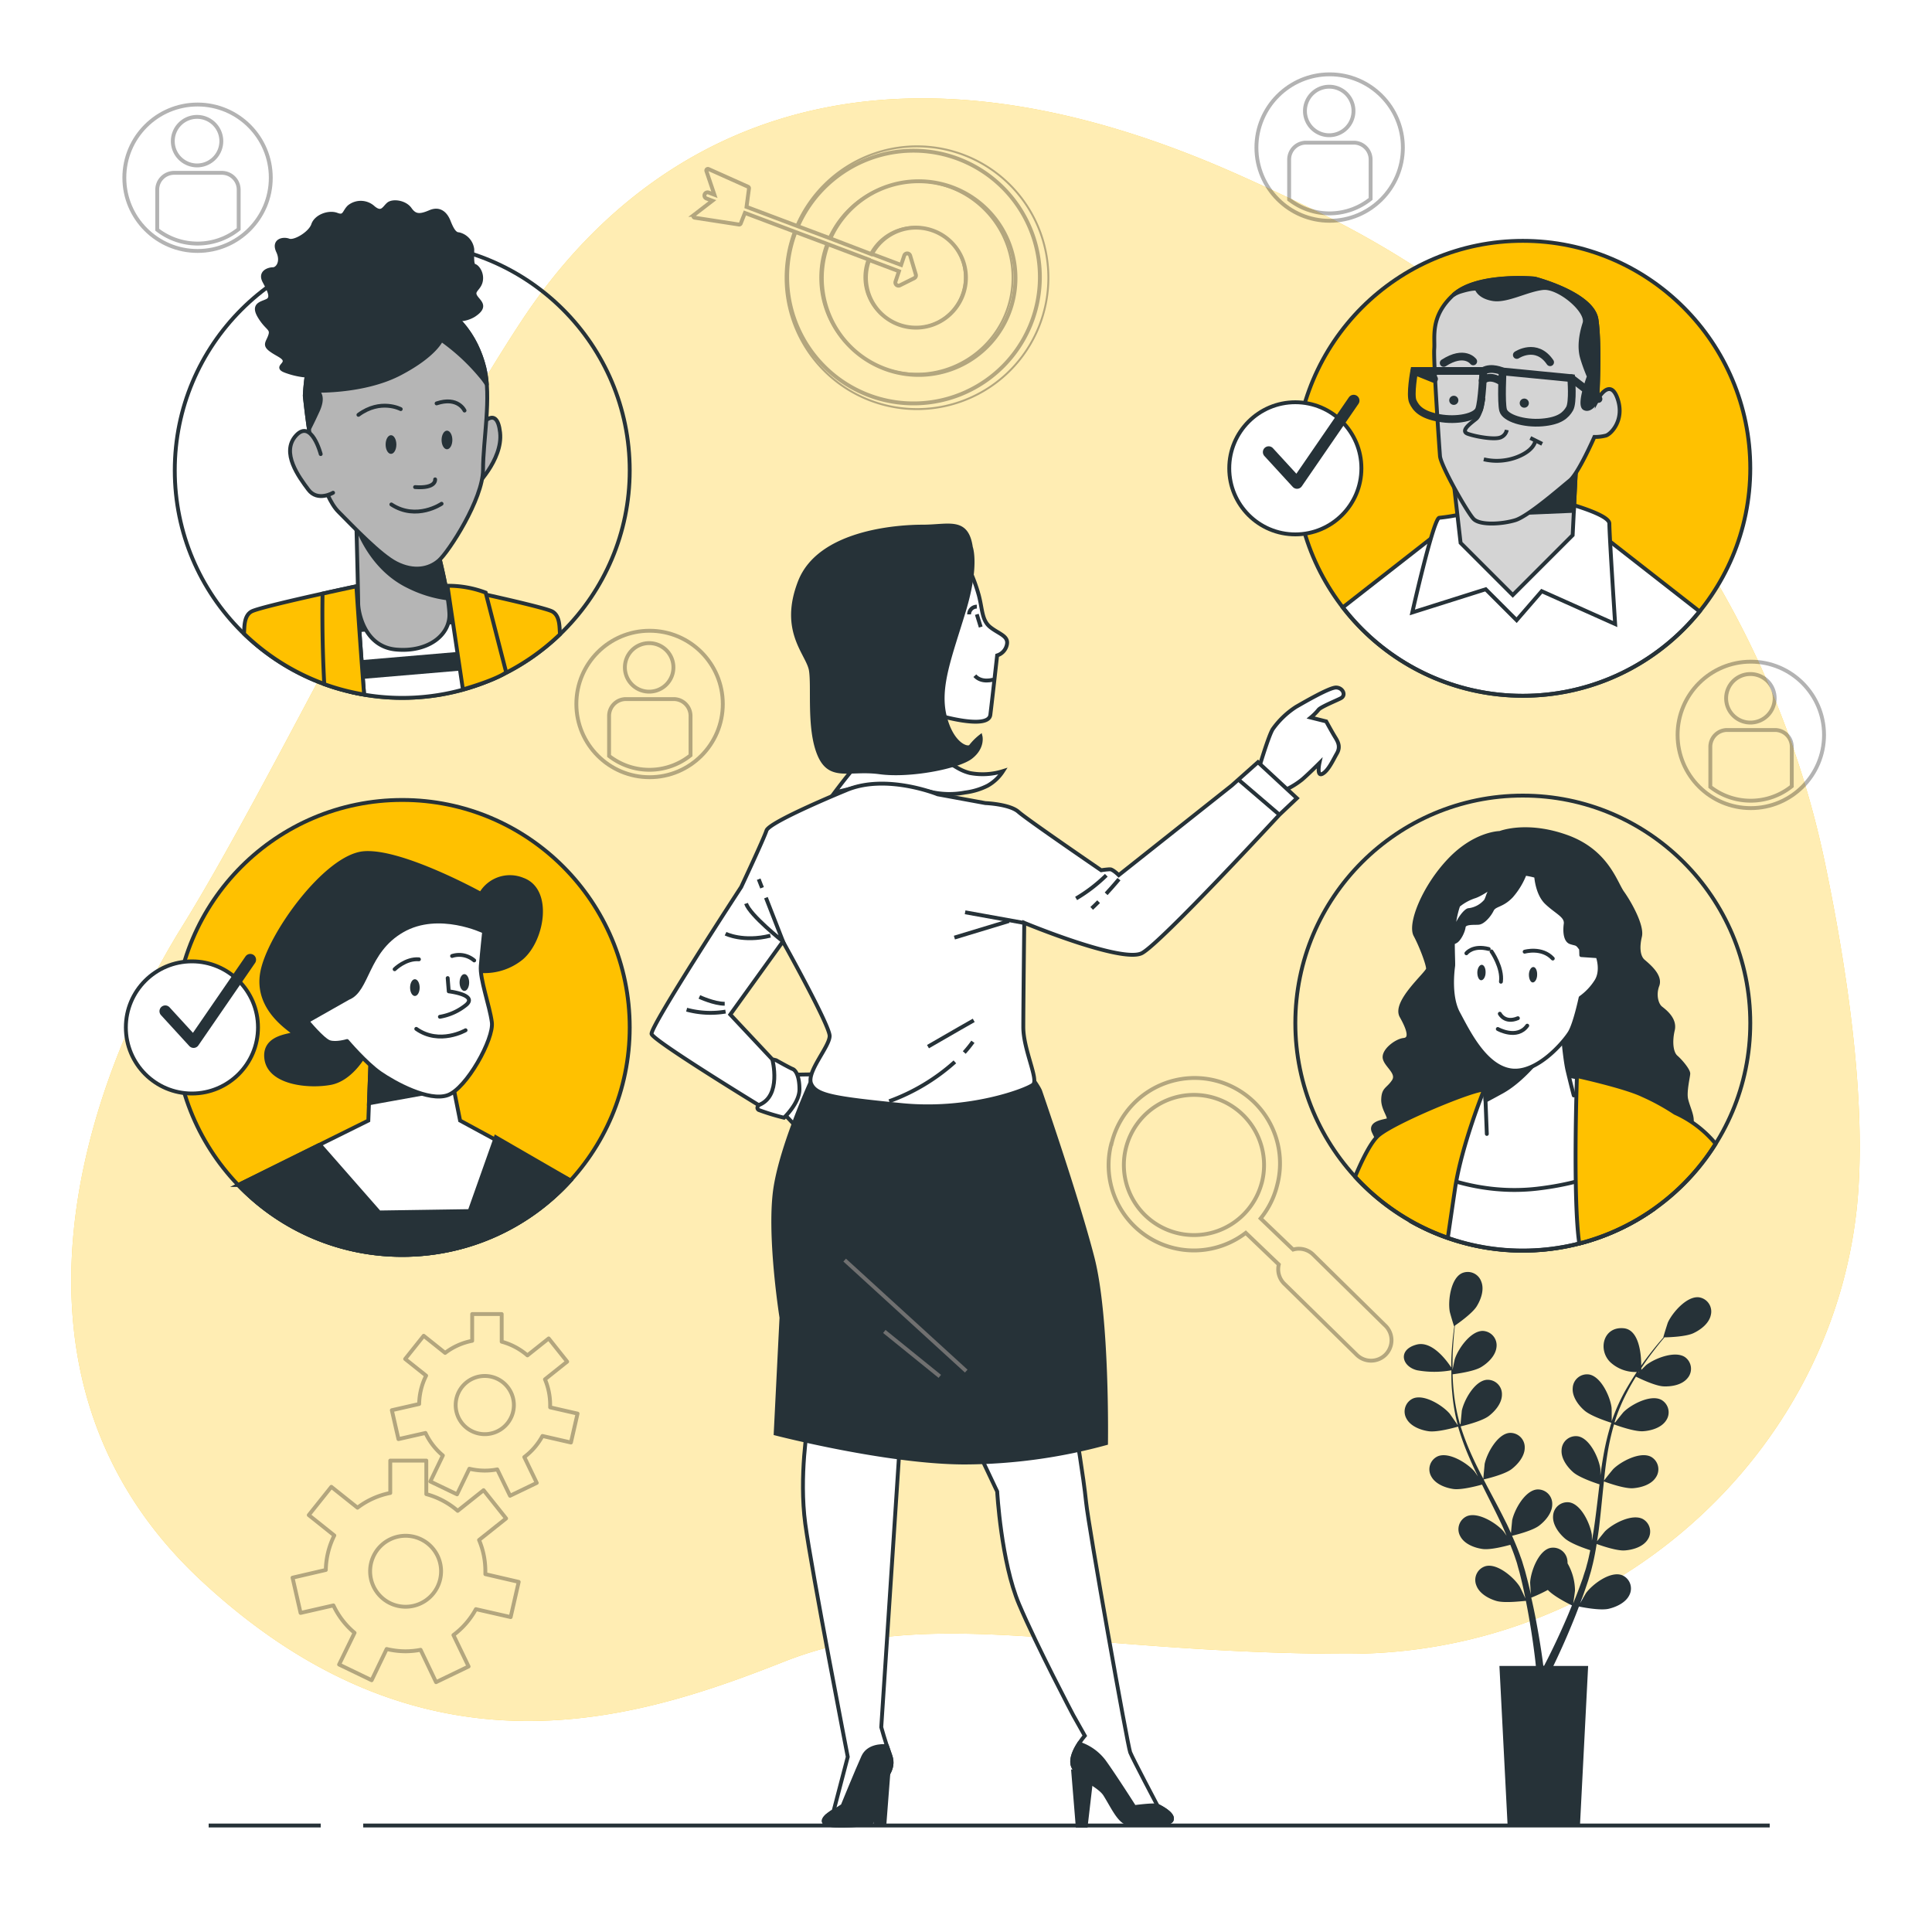 <svg xmlns="http://www.w3.org/2000/svg" class="animated" id="freepik_stories-selecting-team" viewBox="0 0 500 500"><style>@keyframes floating{0%,to{opacity:1;transform:translateY(0)}50%{transform:translateY(-10px)}}svg#freepik_stories-selecting-team:not(.animated) .animable{opacity:0}</style><g id="freepik--background-simple--inject-2" class="animable" style="transform-origin:249.867px 235.421px"><path d="M472.44 224a242.59 242.59 0 0 0-130-168.47Q331.86 50.29 320 45c-99-44-156-6-185 38S70 203 47 240s-53 115 5 169 113 36 151 21 76-2 146-2 128-54 132-121c1.46-24.52-2.7-54.67-8.56-83Z" style="fill:#ffc100;transform-origin:249.867px 235.421px" id="el3mw3uhg1yk4" class="animable"></path><path d="M472.44 224a242.59 242.59 0 0 0-130-168.47Q331.86 50.29 320 45c-99-44-156-6-185 38S70 203 47 240s-53 115 5 169 113 36 151 21 76-2 146-2 128-54 132-121c1.46-24.52-2.7-54.67-8.56-83Z" style="fill:#fff;opacity:.7;transform-origin:249.867px 235.421px" class="animable" id="elhle9vfuvs5"></path></g><g id="freepik--Plant--inject-2" class="animable" style="transform-origin:403.094px 400.835px"><path d="M439.66 335.74c-3.12-.34-6.82 3.93-8 6.49-.1.22-1.24 3.85-1.18 3.85h.06c-.59.67-1.21 1.39-1.88 2.2-1.21 1.49-2.56 3.18-3.91 5.12 0-3-.56-9.27-4.54-9.65-5.25-.5-6.75 5.5-3.5 8.75a9.57 9.57 0 0 0 6.89 2.57c-1 1.51-2 3.12-3 4.87a47.78 47.78 0 0 0-3.49 7.86v.1c0-.92 0-3.49-.05-3.68-.36-2.78-2.69-7.93-5.77-8.5a3.7 3.7 0 0 0-4.27 3.49c-.19 2.2 1.41 4.41 3 5.8 1.76 1.57 6.64 3.09 7 3.21a65.66 65.66 0 0 0-2.06 8.51c-.3 1.68-.55 3.38-.78 5.08v-1.6c-.36-2.77-2.69-7.92-5.77-8.49a3.69 3.69 0 0 0-4.27 3.48c-.19 2.21 1.41 4.41 3 5.81s5.72 2.79 6.82 3.14c-.09.65-.17 1.31-.25 2-.38 3.15-.74 6.29-1.19 9.36-.15 1.08-.35 2.14-.54 3.2v-1.39c-.36-2.78-2.68-7.93-5.77-8.5a3.7 3.7 0 0 0-4.27 3.49c-.18 2.21 1.42 4.41 3 5.8s5.32 2.66 6.62 3.08c-.23 1.08-.45 2.17-.72 3.2-.21.71-.35 1.4-.59 2.09s-.45 1.38-.66 2.06c-.48 1.3-.95 2.63-1.44 3.88-.34.88-.67 1.7-1 2.53.17-1.07.46-3.18.46-3.36a14.5 14.5 0 0 0-1.93-7 4.57 4.57 0 0 0-.05-.82 3.71 3.71 0 0 0-4.53-3.14c-3 .81-4.95 6.12-5.1 8.91 0 .17.1 2 .19 3.1-.15-.66-.29-1.3-.46-2-.32-1.34-.67-2.67-1.05-4.1l-.63-2.07c-.19-.7-.49-1.41-.73-2.12-.6-1.64-1.28-3.27-2-4.89 1.17-.28 5.32-1.34 7-2.62s3.42-3.35 3.4-5.57a3.7 3.7 0 0 0-4-3.79c-3.12.34-5.82 5.3-6.38 8 0 .17-.22 2.18-.3 3.29-.45-1-.89-2-1.37-2.92-1.39-2.81-2.89-5.6-4.37-8.4-.46-.85-.9-1.71-1.34-2.57.42-.09 5.37-1.24 7.24-2.67 1.66-1.28 3.41-3.36 3.4-5.57a3.72 3.72 0 0 0-4-3.8c-3.11.34-5.81 5.31-6.38 8.05 0 .2-.3 3.1-.33 3.84-1-1.89-1.95-3.78-2.82-5.69a66.76 66.76 0 0 1-3.06-7.89c.2-.05 5.38-1.23 7.29-2.69 1.66-1.27 3.42-3.35 3.4-5.57a3.7 3.7 0 0 0-4-3.79c-3.12.34-5.82 5.3-6.39 8 0 .18-.24 2.38-.31 3.44h-.18a48.11 48.11 0 0 1-1.59-8.36c-.17-1.56-.25-3.06-.3-4.51 1-.13 5.49-.73 7.36-1.85s3.76-3 4-5.16a3.72 3.72 0 0 0-3.56-4.22c-3.14 0-6.37 4.63-7.23 7.3-.05.14-.36 1.66-.58 2.78v-2c0-2.37.16-4.54.31-6.46.09-1.09.19-2.08.3-3 .91-.62 4.53-3.18 5.65-5s2-4.36 1.16-6.41a3.7 3.7 0 0 0-5.1-2.1c-2.78 1.44-3.52 7-3.06 9.8 0 .24 1.1 3.9 1.14 3.87h.06c-.12.88-.25 1.83-.36 2.87-.19 1.92-.39 4.09-.44 6.47v1.34c-1.2-1.84-5-7-9-5.91-4.93 1.33-3.79 5.69.19 6.64a25.1 25.1 0 0 0 8.84 0c0 1.79 0 3.68.21 5.63a47.87 47.87 0 0 0 1.43 8.48.29.29 0 0 0 0 .1c-.5-.77-2-2.89-2.08-3-1.83-2.12-6.61-5.13-9.49-3.91a3.71 3.71 0 0 0-1.65 5.27c1.07 1.94 3.62 2.9 5.69 3.2 2.33.34 7.24-1.08 7.63-1.2a63.77 63.77 0 0 0 3 8.24c.67 1.56 1.4 3.12 2.15 4.66-.45-.65-.85-1.23-.92-1.31-1.83-2.12-6.61-5.13-9.49-3.9a3.7 3.7 0 0 0-1.65 5.26c1.07 1.94 3.62 2.9 5.69 3.2s6.3-.82 7.41-1.14l.88 1.78c1.42 2.83 2.85 5.65 4.17 8.45.47 1 .89 2 1.31 3-.39-.58-.73-1.07-.79-1.13-1.83-2.12-6.62-5.13-9.5-3.91a3.7 3.7 0 0 0-1.64 5.27c1.06 1.94 3.61 2.9 5.68 3.2s5.9-.72 7.22-1.08c.4 1 .81 2.05 1.16 3.06.22.7.48 1.36.66 2.07s.39 1.4.58 2.09c.33 1.33.67 2.71.95 4 .2.91.37 1.78.55 2.66-.45-1-1.37-2.91-1.47-3.06-1.49-2.37-5.76-6.07-8.79-5.3a3.72 3.72 0 0 0-2.43 5c.76 2.08 3.14 3.41 5.14 4 2.2.67 7.07 0 7.68 0a196.578 196.578 0 0 1 2.44 15.51c.05.49.1.92.14 1.33h-9.43l2.12 41.34h18.72l2.12-41.34H402l.2-.4c1.2-2.51 2.88-6.12 4.68-10.54.58-1.39 1.16-2.89 1.75-4.44.59.12 5.41 1.1 7.66.59 2-.46 4.5-1.61 5.42-3.62a3.72 3.72 0 0 0-2.05-5.13c-3-1-7.5 2.38-9.17 4.63-.09.13-1 1.69-1.55 2.68.24-.63.47-1.24.71-1.9.47-1.29.91-2.59 1.38-4 .21-.69.41-1.38.62-2.08s.37-1.44.56-2.17c.4-1.69.73-3.43 1-5.19 1.13.41 5.18 1.82 7.27 1.67s4.7-.91 5.91-2.76a3.71 3.71 0 0 0-1.25-5.38c-2.78-1.44-7.78 1.21-9.76 3.19-.12.12-1.39 1.69-2.06 2.57.16-1.05.33-2.11.47-3.19.38-3.1.68-6.26 1-9.41l.3-2.88c.4.15 5.17 1.92 7.52 1.76 2.08-.15 4.7-.91 5.9-2.77a3.7 3.7 0 0 0-1.24-5.37c-2.79-1.44-7.78 1.21-9.76 3.18-.15.15-2 2.42-2.4 3 .22-2.11.47-4.22.79-6.29a63.42 63.42 0 0 1 1.81-8.27c.18.07 5.15 1.94 7.55 1.77 2.09-.14 4.7-.91 5.91-2.76a3.71 3.71 0 0 0-1.25-5.38c-2.78-1.43-7.77 1.21-9.76 3.19-.13.13-1.51 1.85-2.15 2.69l-.16-.08a47.28 47.28 0 0 1 3.29-7.86c.71-1.39 1.47-2.69 2.24-3.93.89.45 5 2.43 7.15 2.52s4.77-.39 6.18-2.1a3.71 3.71 0 0 0-.65-5.48c-2.61-1.73-7.86.35-10.05 2.09l-1.23 1.21v-.46l.27-.4c1.31-2 2.63-3.7 3.81-5.22.68-.86 1.31-1.62 1.91-2.33 1.1 0 5.53-.16 7.47-1.07s4.06-2.54 4.52-4.71a3.71 3.71 0 0 0-3.1-4.58Zm-34.5 83.7c-1.88 4.33-3.61 7.87-4.86 10.33l-.69 1.33h-.2c-.07-.48-.13-1-.21-1.59-.38-2.76-1-6.69-1.91-11.37-.29-1.48-.63-3.06-1-4.67a40.09 40.09 0 0 0 4.29-2c1.6 1.73 5.71 3.76 6.24 4-.56 1.39-1.11 2.72-1.66 3.97Zm19.06-64.39-.24.24.15-.23Z" style="fill:#263238;transform-origin:403.094px 400.835px" id="elx7w3kq8v3b" class="animable"></path></g><g id="freepik--Graphics--inject-2" class="animable" style="transform-origin:252.132px 224.373px"><path d="M287.59 296.07a22.08 22.08 0 0 0 34.81 23l8.55 8.18a5.25 5.25 0 0 0 1.44 5L351 350.5a5.29 5.29 0 1 0 7.37-7.58l-18.56-18.27a5.27 5.27 0 0 0-5.15-1.26l-8.41-8.06a21.81 21.81 0 0 0 4.24-8.45 22.1 22.1 0 1 0-42.85-10.81Zm39 9.84a18.14 18.14 0 1 1-13.15-22 18.17 18.17 0 0 1 13.16 22Z" style="fill:none;stroke:#000;stroke-miterlimit:10;opacity:.3;transform-origin:323.512px 315.561px" class="animable" id="elywik5zvr4d"></path><g style="opacity:.3;transform-origin:225.379px 71.877px" class="animable" id="elrlso81avrl"><path d="M206.49 58.53a32.7 32.7 0 1 1-.62 1.51" style="fill:none;stroke:#000;stroke-miterlimit:10;transform-origin:236.42px 71.701px" id="ellkbbhmunx9" class="animable"></path><path d="M206.11 58.39a34 34 0 1 1-.61 1.51" style="fill:none;stroke:#000;stroke-miterlimit:10;stroke-width:.5px;transform-origin:237.321px 71.877px" id="els3e3athlvy" class="animable"></path><path d="M214.89 61.7a25.06 25.06 0 1 1-.62 1.51" style="fill:none;stroke:#000;stroke-miterlimit:10;transform-origin:237.75px 71.968px" id="elcdp2aidk1zn" class="animable"></path><path d="M214.52 61.56a24.88 24.88 0 1 1-2.23 10.3 24.51 24.51 0 0 1 1.61-8.8" style="fill:none;stroke:#000;stroke-miterlimit:10;stroke-width:.5px;transform-origin:237.17px 71.855px" id="el6rv5loruli8" class="animable"></path><path d="M225.62 65.79a12.94 12.94 0 1 1-.67 1.48v-.07" style="fill:none;stroke:#000;stroke-miterlimit:10;transform-origin:237.05px 71.856px" id="elam14gbpcm3b" class="animable"></path><path d="m225.1 65.92.15-.31a13 13 0 1 1-.68 1.49" style="fill:none;stroke:#000;stroke-miterlimit:10;stroke-width:.5px;transform-origin:236.713px 71.742px" id="elicibogj93we" class="animable"></path><path d="M225.84 65.83H225.63l-.37-.15-10.37-3.98-.37-.14-8-3-.38-.14-12.94-4.88.64-4.78a.42.42 0 0 0-.24-.43l-10.23-4.58a.41.41 0 0 0-.56.5l2.08 6.15-1.53-.58a.82.82 0 0 0-.58 1.53l1.59.6-4.77 3.67a.42.42 0 0 0-.15.43.4.4 0 0 0 .34.29l11.47 1.77h.05a.42.42 0 0 0 .39-.26l1.08-2.74 12.72 4.79.37.14 8 3 .37.15 10.31 3.89.38.14.3.12" style="fill:none;stroke:#000;stroke-miterlimit:10;transform-origin:202.639px 55.526px" id="elumczd4z6kya" class="animable"></path><path d="M225.62 65.79h.22l7.37 2.78.81-2.43a.81.81 0 0 1 .77-.55.81.81 0 0 1 .77.58L237 71a.8.8 0 0 1-.41 1l-3.69 1.84a.8.8 0 0 1-.36.09.82.82 0 0 1-.78-1.07l.89-2.66-7.43-2.8a.77.77 0 0 1-.27-.19" style="fill:none;stroke:#000;stroke-miterlimit:10;transform-origin:231px 69.76px" id="ela6q8o8vulk" class="animable"></path></g><path d="m123.16 416.45 9 2.05 2.08-9.11-8.63-2v-.77a20.66 20.66 0 0 0-1.63-8.07l7-5.58-5.83-7.31-6.7 5.34a20.5 20.5 0 0 0-8.12-4.32V378H101v8.38a20.57 20.57 0 0 0-8.48 3.81l-6.77-5.4-5.84 7.31 6.61 5.28a20.69 20.69 0 0 0-2.2 8.92l-8.61 2 2.08 9.12 8.5-1.94a20.67 20.67 0 0 0 5.47 7.09l-4 8.21 8.42 4.06 3.89-8.08a21 21 0 0 0 4.85.59 20.38 20.38 0 0 0 3.93-.38l4 8.37 8.42-4.06-3.92-8.13a20.66 20.66 0 0 0 5.81-6.7Zm-27.37-9.8a9.18 9.18 0 1 1 9.17 9.17 9.17 9.17 0 0 1-9.17-9.17Z" style="fill:none;stroke:#000;stroke-linecap:round;stroke-linejoin:round;opacity:.3;transform-origin:104.975px 406.67px" class="animable" id="elk5jq6eydod"></path><path d="m140.39 371.63 7.37 1.69 1.71-7.48-7.09-1.62v-.63a17 17 0 0 0-1.34-6.62l5.74-4.58-4.78-6-5.5 4.38a17 17 0 0 0-6.66-3.54v-7.15h-7.64V347a16.82 16.82 0 0 0-7 3.13l-5.55-4.43-4.79 6 5.42 4.32a16.84 16.84 0 0 0-1.8 7.33l-7.07 1.61 1.71 7.48 7-1.59a16.78 16.78 0 0 0 4.49 5.82l-3.24 6.74 6.91 3.32 3.19-6.62a17.41 17.41 0 0 0 4 .48 17.07 17.07 0 0 0 3.22-.31l3.31 6.82 6.91-3.33-3.22-6.68a17 17 0 0 0 4.7-5.46Zm-22.46-8a7.53 7.53 0 1 1 7.53 7.53 7.53 7.53 0 0 1-7.53-7.57Z" style="fill:none;stroke:#000;stroke-linecap:round;stroke-linejoin:round;opacity:.3;transform-origin:125.44px 363.59px" class="animable" id="elatxbo8nx3no"></path><g style="opacity:.3;transform-origin:51.13px 46px" class="animable" id="elfkzgxy3wr6k"><circle cx="51.13" cy="46" r="18.95" style="fill:none;stroke:#000;stroke-miterlimit:10;transform-origin:51.13px 46px;transform:rotate(-67.5deg)" class="animable" id="elx33v15hjwl"></circle><path d="M57.41 44.73H45.06a4.37 4.37 0 0 0-4.37 4.36v10.36a17 17 0 0 0 21.08-.16v-10.2a4.36 4.36 0 0 0-4.36-4.36Z" style="fill:none;stroke:#000;stroke-miterlimit:10;transform-origin:51.23px 53.881px" id="ela8ww0feufe6" class="animable"></path><path d="M51 42.81a6.28 6.28 0 1 0-6.28-6.28A6.28 6.28 0 0 0 51 42.81Z" style="fill:none;stroke:#000;stroke-miterlimit:10;transform-origin:51px 36.53px" id="elsrb3trbsllh" class="animable"></path></g><g style="opacity:.3;transform-origin:168.11px 182.19px" class="animable" id="eldovtuas2t25"><circle cx="168.11" cy="182.19" r="18.95" style="fill:none;stroke:#000;stroke-miterlimit:10;transform-origin:168.11px 182.19px;transform:rotate(-67.36deg)" class="animable" id="el2j5zerjhve"></circle><path d="M174.39 180.92H162a4.37 4.37 0 0 0-4.37 4.36v10.36a17 17 0 0 0 21.08-.16v-10.2a4.36 4.36 0 0 0-4.32-4.36Z" style="fill:none;stroke:#000;stroke-miterlimit:10;transform-origin:168.17px 190.071px" id="eleml3jp5a8uk" class="animable"></path><path d="M168 179a6.28 6.28 0 1 0-6.28-6.28A6.28 6.28 0 0 0 168 179Z" style="fill:none;stroke:#000;stroke-miterlimit:10;transform-origin:168px 172.72px" id="el6frsgfar4on" class="animable"></path></g><g style="opacity:.3;transform-origin:453.11px 190.19px" class="animable" id="elkidm2nw6m9"><circle cx="453.11" cy="190.19" r="18.95" style="fill:none;stroke:#000;stroke-miterlimit:10;transform-origin:453.11px 190.19px;transform:rotate(-67.36deg)" class="animable" id="eldder2fqj247"></circle><path d="M459.39 188.92H447a4.37 4.37 0 0 0-4.37 4.36v10.36a17 17 0 0 0 21.08-.16v-10.2a4.36 4.36 0 0 0-4.32-4.36Z" style="fill:none;stroke:#000;stroke-miterlimit:10;transform-origin:453.17px 198.071px" id="el4wzzpkczcrp" class="animable"></path><path d="M453 187a6.28 6.28 0 1 0-6.28-6.28A6.28 6.28 0 0 0 453 187Z" style="fill:none;stroke:#000;stroke-miterlimit:10;transform-origin:453px 180.72px" id="elsm7hts44n8h" class="animable"></path></g><g style="opacity:.3;transform-origin:344.11px 38.19px" class="animable" id="elg35eok2489u"><circle cx="344.11" cy="38.19" r="18.95" style="fill:none;stroke:#000;stroke-miterlimit:10;transform-origin:344.11px 38.19px;transform:rotate(-67.36deg)" class="animable" id="elf4f65schqwr"></circle><path d="M350.39 36.92H338a4.37 4.37 0 0 0-4.37 4.36v10.36a17 17 0 0 0 21.08-.16v-10.2a4.36 4.36 0 0 0-4.32-4.36Z" style="fill:none;stroke:#000;stroke-miterlimit:10;transform-origin:344.17px 46.071px" id="el3ci3r4lfllr" class="animable"></path><path d="M344 35a6.28 6.28 0 1 0-6.28-6.28A6.28 6.28 0 0 0 344 35Z" style="fill:none;stroke:#000;stroke-miterlimit:10;transform-origin:344px 28.72px" id="elmf5mmcmu07" class="animable"></path></g></g><g id="freepik--character-5--inject-2" class="animable" style="transform-origin:394.1px 264.77px"><path d="M388.19 215.57s-6.39 0-13.06 7-10.38 16.54-8.83 19.43 3.32 7.64 3.27 8.75-8.95 8.54-6.87 12.24 2.54 5.94.59 6.14-5.4 2.84-4.92 4.81 3.75 3.76 2.27 5.93-2.57 1.84-2.68 4.62 2.44 5.12 1 5.47-4.27.79-3.51 2.77a25.64 25.64 0 0 0 2.6 4.55s9.83 11.5 30.83 14.83 42-14.19 45.14-16.84 3.75-3.47 3.82-5.13-1-3.66-1.45-5.62.51-5.82.54-6.65-1.82-3.13-3.16-4.3-1.5-4.23-.84-7-2-4.81-3.11-5.68-1.81-3.41-.88-5.88-2.3-5.09-3.65-6.26-1.52-3.67-.86-6.42-2.71-8.73-4.55-11.3-4-10.73-14.45-14.47-17.24-.99-17.24-.99Z" style="fill:#263238;stroke:#263238;stroke-linecap:round;stroke-linejoin:round;transform-origin:396.583px 263.562px" id="el3hsrlhk4ejx" class="animable"></path><path d="M365 316a58.86 58.86 0 0 0 63.22-3.24c0-5.29.05-9.74 0-11.65-.24-6.11-1.91-14.83-4.11-16.61s-6.78-3.19-13.51-5.06-16.87-2.53-16.87-2.53-12 6.86-20.12 9.58-8.5 20.83-8.32 25.35A40.05 40.05 0 0 1 365 316Z" style="fill:#fff;stroke:#263238;stroke-linecap:round;stroke-linejoin:round;transform-origin:396.621px 300.295px" id="elmpp630p5bzo" class="animable"></path><path d="M365 316a58.86 58.86 0 0 0 63.22-3.24c0-5.29.05-9.74 0-11.65-.12-3.09-.41-1.86-1.15-5.05-3.86 3.63-12.43 9.62-29.28 11.57-15.37 1.78-28-4-31.91-6.46a65.28 65.28 0 0 0-.59 10.67A40.05 40.05 0 0 1 365 316Z" style="fill:#fff;stroke:#263238;stroke-linecap:round;stroke-linejoin:round;transform-origin:396.621px 309.87px" id="elogre1rudyje" class="animable"></path><path d="m384.79 293.46-.5-12.76c-.24-6.11-1.15-8.73-1.15-8.73a34.26 34.26 0 0 0 8.58 1.52c4.27.1 10.66-6.54 11.15-7.63s1.21-3 1.21-3 .68 10.35 1.63 14.31 1.58 6.33 1.58 6.33" style="fill:#fff;stroke:#263238;stroke-linecap:round;stroke-miterlimit:10;transform-origin:395.215px 278.16px" id="elxs0y3i3diab" class="animable"></path><path d="M388.69 282.54c6.48-3.57 12.07-11.82 12.07-11.82l.37-2.79c-2.3 2.32-6.39 5.63-9.41 5.56a34.26 34.26 0 0 1-8.58-1.52s.91 2.62 1.15 8.73c0 1.38.11 2.78.16 4.13 1.05-.55 2.42-1.29 4.24-2.29Z" style="fill:#263238;stroke:#263238;stroke-linecap:round;stroke-linejoin:round;transform-origin:392.135px 276.38px" id="elj29m3u4ah69" class="animable"></path><path d="m413.48 247.47-4.25-.29s0-.62-.06-1.63l-.45-.59c-.69-.89-1-.67-2.27-1.11s-1.53-2.61-1.25-4.72-2.29-3-4.91-5.49c-2.14-2-2.64-5.66-2.74-6.91a18.52 18.52 0 0 0-2.93-.62 19.3 19.3 0 0 1-3.48 5.78c-2.5 2.62-4.31 2.11-5.05 3.62s-2.3 3.18-3.39 3.3-3.73-.22-3.9 1.09-1.25 3.33-2.11 3.75l-.69.35c0 3 .15 5.52.08 6-.14 1.06-1.05 7.91 1.32 12.25S384.18 276 391 277s13.88-7.55 15.25-9.78 2.81-9 2.81-9a15.38 15.38 0 0 0 4.06-4.29c1.75-2.78.36-6.46.36-6.46Z" style="fill:#fff;stroke:#263238;stroke-linecap:round;stroke-linejoin:round;transform-origin:394.898px 251.595px" id="el435nl4stsn" class="animable"></path><path d="M376.88 240.19c.25-1.85 2.51-4.77 3.31-4.66a6.86 6.86 0 0 0 4.34-2.38c.7-1.24.61-2.6 2-3s1.63-2.2 1.63-2.2-4.18 3.2-6.43 4a12.92 12.92 0 0 0-4.34 2.37 24.62 24.62 0 0 0-1.27 7.07 1.49 1.49 0 0 0 .76-1.2Z" style="fill:#fff;stroke:#263238;stroke-linecap:round;stroke-linejoin:round;transform-origin:382.14px 234.67px" id="elmg6jqvhmtqh" class="animable"></path><path d="M388.15 262.35s1.27 2.58 4.68 1.16" style="fill:none;stroke:#263238;stroke-linecap:round;stroke-linejoin:round;transform-origin:390.49px 263.143px" id="elq9ecrcwr4vt" class="animable"></path><path d="M387.63 266.3s5 2.82 7.62-.86" style="fill:none;stroke:#263238;stroke-linecap:round;stroke-linejoin:round;transform-origin:391.44px 266.386px" id="elrf29zzg4hla" class="animable"></path><path d="M384.47 251.69c0 1.1-.55 2-1.14 2s-1-.93-1-2 .55-2 1.14-2 1.04.9 1 2Z" style="fill:#263238;transform-origin:383.401px 251.69px" id="el5qsoxzibj5s" class="animable"></path><path d="M397.81 252.26c0 1.1-.55 2-1.13 2s-1-.93-1-2 .55-2 1.14-2 1.03.9.99 2Z" style="fill:#263238;transform-origin:396.746px 252.26px" id="elwfq6wrrqqt" class="animable"></path><path d="M379.5 246.71s1.64-2.2 5.78-1.11" style="fill:none;stroke:#263238;stroke-linecap:round;stroke-linejoin:round;transform-origin:382.39px 246.003px" id="el3n7uz2c1xkm" class="animable"></path><path d="M394.58 246.3s4.47-1.28 7.28 1.77" style="fill:none;stroke:#263238;stroke-linecap:round;stroke-linejoin:round;transform-origin:398.22px 247.052px" id="el2ntkg7sn4fk" class="animable"></path><path d="M386 246.23s2.93 4.15 2.44 7.84" style="fill:none;stroke:#263238;stroke-linecap:round;stroke-linejoin:round;transform-origin:387.248px 250.15px" id="elupyszis7kjn" class="animable"></path><path d="M374.69 320.35c.67-4.56 1.33-9.08 1.87-12.72 1.69-11.25 7.51-25.59 7.51-25.59-2.14-.44-22.84 8.09-27.22 11.72-1.91 1.59-4.12 5.91-6.16 10.76a58.93 58.93 0 0 0 24 15.83Z" style="fill:#ffc100;stroke:#263238;stroke-linecap:round;stroke-linejoin:round;transform-origin:367.38px 301.187px" id="elmihow7ariv" class="animable"></path><path d="M444 296a28.89 28.89 0 0 0-10.51-8 56.59 56.59 0 0 0-8.38-4.59c-4.61-2.22-17-4.93-17-4.93s-1.11 31.75.61 43.35A58.92 58.92 0 0 0 444 296Z" style="fill:#ffc100;stroke:#263238;stroke-linecap:round;stroke-linejoin:round;transform-origin:425.879px 300.155px" id="el2xf2dj6clx" class="animable"></path><circle cx="394.1" cy="264.77" r="58.87" style="fill:none;stroke:#263238;stroke-miterlimit:10;transform-origin:394.1px 264.77px;transform:rotate(-45deg)" class="animable" id="els8e8la2rzq"></circle></g><g id="freepik--character-4--inject-2" class="animable" style="transform-origin:394.1px 121.2px;animation:1.5s Infinite linear floating;animation-delay:0s"><circle cx="394.1" cy="121.2" r="58.87" style="fill:#ffc100;transform-origin:394.1px 121.2px;transform:rotate(-12.95deg)" class="animable" id="elfad70vlbm8"></circle><path d="M394.1 180.07a58.78 58.78 0 0 0 45.75-21.83L416.5 140l-17-4.83v-.67l-4.25.33-4.25-.33v.67l-17 1.33-26.48 20.69a58.78 58.78 0 0 0 46.58 22.88Z" style="fill:#fff;stroke:#263238;stroke-miterlimit:10;transform-origin:393.685px 157.285px" id="elgytdtin3rr" class="animable"></path><path d="M378.5 133a48.4 48.4 0 0 1-6 1c-1.5 0-7 24.5-7 24.5l19-6 8 8 6.5-7.5 19 8.5s-1.5-23-1.5-26-17.5-7-17.5-7Z" style="fill:#fff;stroke:#263238;stroke-miterlimit:10;transform-origin:391.75px 145px" id="el47rtuww0iqb" class="animable"></path><path style="fill:#d4d4d4;stroke:#263238;stroke-miterlimit:10;transform-origin:392px 136.25px" id="elhzm3uucoa4g" class="animable" d="m376 123 2 17.5 13.5 13.5 15.5-15.5 1-20-32 4.5z"></path><path style="fill:#263238;stroke:#263238;stroke-miterlimit:10;transform-origin:397.125px 125.8px" id="eljvqg7343m7o" class="animable" d="m407.31 132.2.69-13.7-1.77.25-19.98 14.35 21.06-.9z"></path><path d="M397.17 72.1s15 3.85 16 10.61.2 20.83.2 20.83 3.21-6.07 5.21-.48-1.66 9.27-2.95 9.66a11.2 11.2 0 0 1-3 .36s-4.14 9.46-6.4 11.29-10.71 9.22-14.06 10.25-9.17 1.41-10.83-.34-8.47-13.76-8.67-16.24-1.73-24.87-1.49-27.77-1.17-8.39 5-14 20.99-4.17 20.99-4.17Z" style="fill:#d4d4d4;stroke:#263238;stroke-miterlimit:10;transform-origin:395.16px 103.713px" id="elo9qgmxdq09r" class="animable"></path><path d="M376.17 76.31c6.19-5.57 21-4.21 21-4.21s15 3.85 16 10.61.2 20.83.2 20.83-1.61 3-3.3 2.14 1.13-8.25 1.13-8.25-1-2.24-1.76-4.82-.38-5.81.63-8.94-6.6-9.54-10.71-9.13S390 78 386.38 77.4s-4.2-2.66-4.2-2.66-.94-.28-4.29.76a7.35 7.35 0 0 0-1.77.85Z" style="fill:#263238;stroke:#263238;stroke-miterlimit:10;transform-origin:394.896px 88.894px" id="elztqi7v7bzor" class="animable"></path><path d="m388.87 96.13 17.76 1.73s.54 6.28-.42 7.92-2.51 3.18-7.15 3.56-9.51-1.12-10.06-3.2-.13-10.01-.13-10.01Z" style="fill:none;stroke:#263238;stroke-linecap:round;stroke-miterlimit:10;stroke-width:2px;transform-origin:397.749px 102.765px" id="elq2421sbzmu" class="animable"></path><path d="M383.88 96H366s-1.15 6.19-.35 7.93 2.19 3.4 6.77 4.24S382 108 382.78 106s1.1-10 1.1-10Z" style="fill:none;stroke:#263238;stroke-linecap:round;stroke-miterlimit:10;stroke-width:2px;transform-origin:374.623px 102.234px" id="elax8yficzr3j" class="animable"></path><path d="M388.87 96.13s-2.88-1.35-5-.11" style="fill:none;stroke:#263238;stroke-linecap:round;stroke-miterlimit:10;stroke-width:2px;transform-origin:386.37px 95.813px" id="elbfij932uqum" class="animable"></path><path d="M388.59 98.79s-2.85-2.1-4.89-.31" style="fill:none;stroke:#263238;stroke-linecap:round;stroke-miterlimit:10;stroke-width:2px;transform-origin:386.145px 98.274px" id="el14q5chzq1y3" class="animable"></path><path style="fill:none;stroke:#263238;stroke-linecap:round;stroke-miterlimit:10;stroke-width:2px;transform-origin:410.16px 100.555px" id="elc07gz9fyve4" class="animable" d="m406.63 97.86 7.06 5.39"></path><path style="fill:none;stroke:#263238;stroke-linecap:round;stroke-miterlimit:10;stroke-width:2px;transform-origin:368.585px 97.045px" id="elvrm9lusf6p" class="animable" d="m366.04 96.02 5.09 2.05"></path><path d="M393.34 104.62a1.18 1.18 0 1 0 2.25-.7 1.18 1.18 0 0 0-2.25.7Z" style="fill:#263238;transform-origin:394.484px 104.332px" id="elobq034v9mra" class="animable"></path><path d="M375.1 103.89a1.18 1.18 0 1 0 2.25-.7 1.18 1.18 0 0 0-2.25.7Z" style="fill:#263238;transform-origin:376.244px 103.603px" id="elbi42qroghjf" class="animable"></path><path d="M392.55 91.87s5.06-3.37 8.62 1.88" style="fill:none;stroke:#263238;stroke-linecap:round;stroke-miterlimit:10;stroke-width:2px;transform-origin:396.86px 92.278px" id="elh8o1cqacvzw" class="animable"></path><path d="M381.27 93.53s-2.24-3.07-7.65.41" style="fill:none;stroke:#263238;stroke-linecap:round;stroke-miterlimit:10;stroke-width:2px;transform-origin:377.445px 93.11px" id="elszawlrllg79" class="animable"></path><path d="M383.91 103s-.61 4.34-1.85 5.37-4.34 3.15-2.17 3.91 6.55 1.48 8.21 1a2.57 2.57 0 0 0 1.85-2" style="fill:none;stroke:#263238;stroke-miterlimit:10;transform-origin:384.545px 108.217px" id="elq3erz19v7rp" class="animable"></path><path d="M384 118.87a14.67 14.67 0 0 0 8.64-.59c4.5-1.77 4.68-4.16 4.68-4.16" style="fill:none;stroke:#263238;stroke-miterlimit:10;transform-origin:390.66px 116.691px" id="elcugomps3w7g" class="animable"></path><path style="fill:none;stroke:#263238;stroke-miterlimit:10;transform-origin:397.58px 114.11px" id="elsa3a7gcwye" class="animable" d="m396.05 113.35 3.06 1.52"></path><circle cx="394.1" cy="121.2" r="58.87" style="fill:none;stroke:#263238;stroke-miterlimit:10;transform-origin:394.1px 121.2px;transform:rotate(-12.95deg)" class="animable" id="elvlcue9umfb9"></circle></g><g id="freepik--character-3--inject-2" class="animable" style="transform-origin:104.1px 265.9px;animation:1.5s Infinite linear floating;animation-delay:0s"><circle cx="104.1" cy="265.9" r="58.87" style="fill:#ffc100;transform-origin:104.1px 265.9px;transform:rotate(-12.76deg)" class="animable" id="eluub3rbv0omj"></circle><path d="M104.1 324.77a58.67 58.67 0 0 0 43.53-19.27L119.07 290l-2.83-14.18-20.21-5-.71 19.18-33.65 16.68a58.66 58.66 0 0 0 42.43 18.09Z" style="fill:#fff;stroke:#263238;stroke-miterlimit:10;transform-origin:104.65px 297.795px" id="elcnubldzibbd" class="animable"></path><path style="fill:#263238;stroke:#263238;stroke-miterlimit:10;transform-origin:104.615px 278.205px" id="elziovspliibl" class="animable" d="m95.48 285.53 18.27-3.3-4.86-8.19-12.86-3.16-.55 14.65z"></path><path d="M124.45 231.33S103.92 220 94.18 220.8s-24.47 21.06-26.31 30.79 7.63 15 8.15 15.79-7.89.27-7.1 6.58 10.79 7.37 16.58 6.32 9.73-8.42 9.73-9.47-2.63-8.16-2.63-8.16 5.53.52 6.32-4.21 5.26-15.27 11.31-15.53 10.79.53 11.32 1.84a43.52 43.52 0 0 1 1 6.32 15.17 15.17 0 0 0 12.45-3.16c5.53-4.74 7.63-17.63.27-20.26a8.68 8.68 0 0 0-10.82 3.68Z" style="fill:#263238;stroke:#263238;stroke-linecap:round;stroke-linejoin:round;transform-origin:103.821px 250.696px" id="el2ayv0q6d0fg" class="animable"></path><path d="m90.12 258.28-10.58 6s4 4.86 5.72 5.43 4.57-.29 4.57-.29 4.86 5.72 8.58 8.3 12.58 7.43 17.45 5.71 12-14.58 11.43-18.87-3.14-11.15-2.86-14.58.86-8.87.86-8.87-11.72-5.72-21.16-.28-8.86 15.45-14.01 17.45Z" style="fill:#fff;stroke:#263238;stroke-linecap:round;stroke-linejoin:round;transform-origin:103.431px 261.137px" id="el2vvs8qivqdh" class="animable"></path><path d="m115.86 253.13.28 3.43s7.44.86 4.58 3.44a14.64 14.64 0 0 1-6.87 3.14" style="fill:none;stroke:#263238;stroke-linecap:round;stroke-linejoin:round;transform-origin:117.612px 258.135px" id="el8md645t08m6" class="animable"></path><path d="M102.13 250.84s2.86-2.85 6.29-2.57" style="fill:none;stroke:#263238;stroke-linecap:round;stroke-linejoin:round;transform-origin:105.275px 249.545px" id="el8obxk5flljm" class="animable"></path><path d="M117 247.41a6 6 0 0 1 5.72 1.15" style="fill:none;stroke:#263238;stroke-linecap:round;stroke-linejoin:round;transform-origin:119.86px 247.843px" id="elpk9kbise7y" class="animable"></path><ellipse cx="107.37" cy="255.59" rx="1.24" ry="2.17" style="fill:#263238;transform-origin:107.37px 255.59px" id="elt5azgdc6pgr" class="animable"></ellipse><path d="M121.42 254.27c0 1.2-.55 2.18-1.24 2.18s-1.24-1-1.24-2.18.56-2.17 1.24-2.17 1.24.97 1.24 2.17Z" style="fill:#263238;transform-origin:120.18px 254.275px" id="el4xrg3z3dnfw" class="animable"></path><path d="M120.49 266.63s-6.74 3.9-12.76-.36" style="fill:none;stroke:#263238;stroke-linecap:round;stroke-linejoin:round;transform-origin:114.11px 267.266px" id="el0fxrhf6x3u5u" class="animable"></path><path d="M104.1 324.77a58.68 58.68 0 0 0 43.54-19.28l-19.32-11.17-6.77 19.11-23.4.35-15.24-17.37-.39-.05-20.85 10.32a58.66 58.66 0 0 0 42.43 18.09Z" style="fill:#263238;stroke:#263238;stroke-miterlimit:10;transform-origin:104.655px 309.545px" id="elcq7somjvxoo" class="animable"></path><circle cx="104.1" cy="265.9" r="58.87" style="fill:none;stroke:#263238;stroke-miterlimit:10;transform-origin:104.1px 265.9px;transform:rotate(-12.76deg)" class="animable" id="elj91esqxkl2f"></circle></g><g id="freepik--character-2--inject-2" class="animable" style="transform-origin:104.1px 116.475px"><circle cx="104.1" cy="121.74" r="58.87" style="fill:none;stroke:#263238;stroke-miterlimit:10;transform-origin:104.1px 121.74px" id="elcgzrtclwtim" class="animable"></circle><path d="M115 81.76a7.72 7.72 0 0 0 7.6-.18c3.71-2.41 1.12-3.53.37-5s1.12-1.86 1.49-3.9-.93-3.71-1.67-3.89-.56-2.23-.56-4.27a4.57 4.57 0 0 0-3.52-3.9c-1.12 0-1.86-1.48-2.6-3.34s-2.23-3.52-4.82-2.41-3.9 1.12-5.2-.74-4.45-2.23-5.56-1.3-1.67 2.78-3.9.93a4.79 4.79 0 0 0-6.31-.19c-1.3 1.3-1.11 2.79-3.15 2s-5.38.38-6.12 2.6-4.83 4.64-6.31 4.08-4.08 0-2.78 2.79-.19 4.63-1.3 4.63-3.53.75-2.23 3.16 2.23 4.26.74 5-3.89.92-2 4.08 3.34 3 2.79 4.82-1.67 2.41 0 3.71 3.71 1.86 3.71 3-2.23 1.67.37 2.6a20.57 20.57 0 0 0 4.64 1.11S82.38 87.14 93 83.8s16.7-3 19.11-1.67 2.89-.37 2.89-.37Z" style="fill:#263238;stroke:#263238;stroke-linecap:round;stroke-linejoin:round;transform-origin:95.512px 74.745px" id="elveriok4r3s" class="animable"></path><path d="M104.1 180.61a58.71 58.71 0 0 1-13.28-1.52c-2.34-12.21-4.64-24.55-4.64-24.55s10-2.76 13.06-3.26 12.05-1.51 12.05-1.51l13.56 6.28s1.62 8.95 3.24 19.45a58.56 58.56 0 0 1-23.99 5.11Z" style="fill:#fff;stroke:#263238;stroke-miterlimit:10;transform-origin:107.135px 165.19px" id="elebpjsybvoea" class="animable"></path><path d="m87.05 159.2 37.58-3.2.22.1s.32 1.79.83 4.71L88 164Z" style="fill:#263238;transform-origin:106.365px 160px" id="elsqretzo99ak" class="animable"></path><path d="m89.32 171.2 37.57-3.2c.25 1.53.51 3.15.78 4.83L90.24 176c-.32-1.61-.62-3.22-.92-4.8Z" style="fill:#263238;transform-origin:108.495px 172px" id="elh5jn8vuuk9m" class="animable"></path><path d="M113.3 142.74s2.76 10.55 3 16.07-5.52 10.05-13.81 9.29-9.79-9.79-9.79-12-.5-21.34-.5-21.34a81.06 81.06 0 0 0 8.79 6.53c4.78 2.96 12.31 1.45 12.31 1.45Z" style="fill:#b5b5b5;stroke:#263238;stroke-miterlimit:10;transform-origin:104.254px 151.472px" id="el4vao5jgnj88" class="animable"></path><path d="M105.77 151.78C97.92 148 94 140.65 92.24 136v-1.24a81.06 81.06 0 0 0 8.79 6.53c4.77 3 12.3 1.5 12.3 1.5s1.73 6.59 2.57 12.08a31.79 31.79 0 0 1-10.13-3.09Z" style="fill:#263238;stroke:#263238;stroke-miterlimit:10;transform-origin:104.07px 144.815px" id="el56eikjdyeyc" class="animable"></path><path d="M124.62 109.92s4-5.2 4.8 2-6.8 14.4-6.8 14.4v-16.4" style="fill:#b5b5b5;stroke:#263238;stroke-linecap:round;stroke-linejoin:round;transform-origin:126.049px 117.212px" id="eln5tyka6i9s7" class="animable"></path><path d="M78.88 102.44s.31-11.14 4.45-17.5 12.86-10.27 22.59-8.59c12.08 2.07 17.5 11.13 19.41 18.77s-.32 18.77-.32 26.41-8.91 21.32-11.45 23.54-6.48 3-11 .7c-4.12-2.09-10.89-9.22-15-13.36S81 116 80.33 113.12s-1.45-10.68-1.45-10.68Z" style="fill:#b5b5b5;stroke:#263238;stroke-linecap:round;stroke-linejoin:round;transform-origin:102.492px 111.56px" id="el8g0oqnqj8aj" class="animable"></path><path d="M112.61 124.06s.38 2.41-5.19 2" style="fill:none;stroke:#263238;stroke-linecap:round;stroke-linejoin:round;transform-origin:110.018px 125.083px" id="eldsm7bbqma5v" class="animable"></path><path d="M114.28 130.37s-6.49 4.45-13 .18" style="fill:none;stroke:#263238;stroke-linecap:round;stroke-linejoin:round;transform-origin:107.78px 131.386px" id="el3vwm5q3991q" class="animable"></path><path d="M114.28 113.86c0 1.33.63 2.41 1.4 2.41s1.39-1.08 1.39-2.41-.63-2.41-1.39-2.41-1.4 1.08-1.4 2.41Z" style="fill:#263238;transform-origin:115.675px 113.86px" id="eldc9lum81g5e" class="animable"></path><path d="M99.8 115.05c0 1.33.62 2.41 1.39 2.41s1.39-1.08 1.39-2.41-.62-2.42-1.39-2.42-1.39 1.08-1.39 2.42Z" style="fill:#263238;transform-origin:101.19px 115.045px" id="elw7xn18lhqwq" class="animable"></path><path d="M120.22 106.25s-1.67-3.71-7.23-1.85" style="fill:none;stroke:#263238;stroke-linecap:round;stroke-linejoin:round;transform-origin:116.605px 105.064px" id="elhmsunukm6nh" class="animable"></path><path d="M103.71 105.88s-5.19-2.78-10.95 1.48" style="fill:none;stroke:#263238;stroke-linecap:round;stroke-linejoin:round;transform-origin:98.235px 106.174px" id="el1qgvfeq241l" class="animable"></path><path d="M63.15 164c.12-1.68-.07-4.63 1.95-5.75 1.37-.76 11-3 18.38-4.63 4.85-1.08 8.75-1.9 8.75-1.9s.94 14.25 2 28A58.68 58.68 0 0 1 63.15 164Z" style="fill:#ffc100;stroke:#263238;stroke-miterlimit:10;transform-origin:78.69px 165.72px" id="elc5glohhsrf" class="animable"></path><path d="M129.15 175a217.28 217.28 0 0 0-4.6-21.38c7.4 1.64 17 3.87 18.38 4.63 2.09 1.16 1.82 4.24 2 5.9A58.84 58.84 0 0 1 129.15 175Z" style="fill:#ffc100;stroke:#263238;stroke-miterlimit:10;transform-origin:134.74px 164.31px" id="elrxd5hrj9zk" class="animable"></path><path d="M83.92 177.05c-.69-12.49-.44-23.41-.44-23.41 4.85-1.08 8.75-1.9 8.75-1.9s.94 14.25 2 28a58.86 58.86 0 0 1-10.31-2.69Z" style="fill:#ffc100;stroke:#263238;stroke-miterlimit:10;transform-origin:88.833px 165.74px" id="elrsyo03drtni" class="animable"></path><path d="M105.92 76.35c12.08 2.07 17.5 11.13 19.41 18.77a26.42 26.42 0 0 1 .66 4.35 19.79 19.79 0 0 0-1.77-2.35 52.8 52.8 0 0 0-10-9.19s-1.6 4-10.8 8.79-21.59 4.4-21.59 4.4 2.4.8.4 5.2c-.87 1.9-1.65 3.5-2.27 4.71-.54-3.47-1.08-8.59-1.08-8.59s.31-11.14 4.45-17.5 12.86-10.27 22.59-8.59Z" style="fill:#263238;stroke:#263238;stroke-linecap:round;stroke-linejoin:round;transform-origin:102.435px 93.495px" id="eld0ju635dxaa" class="animable"></path><path d="M83 117.52s-2.4-9.2-6.4-4.8.8 10.8 3.2 14 6.4.8 6.4.8" style="fill:#b5b5b5;stroke:#263238;stroke-linecap:round;stroke-linejoin:round;transform-origin:80.632px 119.956px" id="el3fdy25pgcnc" class="animable"></path><path d="m115.8 151.6 4 26.82s8.4-2.36 11.2-4.42l-5.31-20.63a27.2 27.2 0 0 0-9.89-1.77Z" style="fill:#ffc100;stroke:#263238;stroke-miterlimit:10;transform-origin:123.4px 165.009px" id="eleyc0c0njjf9" class="animable"></path></g><g id="freepik--character-1--inject-2" class="animable" style="transform-origin:258.171px 304.254px"><path d="M250.53 146.64a44.48 44.48 0 0 1 2.77 7.36c1 3.78.76 6.55 3 8.32s4.78 2.26 4.28 4.53a3.69 3.69 0 0 1-2.52 2.77s-1.26 11.34-1.76 15.37-13.86 0-13.86 0L240 197.8l-16.38 1-1.77-13.86a43 43 0 0 1-8.31-19.4c-1.77-11.59 4.78-25.2 18.64-25.2s18.35 6.3 18.35 6.3Z" style="fill:#fff;stroke:#263238;stroke-miterlimit:10;transform-origin:236.95px 169.57px" id="el0wuep8gyyal" class="animable"></path><path d="M257.08 175.87s-3 1-4.79-1" style="fill:none;stroke:#263238;stroke-miterlimit:10;transform-origin:254.685px 175.495px" id="elnbcwvec87ci" class="animable"></path><path style="fill:none;stroke:#263238;stroke-miterlimit:10;transform-origin:253.305px 160.63px" id="elupd51e3049" class="animable" d="m252.8 158.99 1.01 3.28"></path><path d="M252.8 157a2 2 0 0 0-2 2" style="fill:none;stroke:#263238;stroke-miterlimit:10;transform-origin:251.8px 158px" id="el8yqs7ps2t2r" class="animable"></path><path d="M216 205.1s6-8.06 7.05-8.31 12.1-2.77 17.39-1.51 6.55 3.78 10.58 4.78a17.67 17.67 0 0 0 8.57-.5 11.39 11.39 0 0 1-4 3.78 17.88 17.88 0 0 1-5.8 1.76 21.77 21.77 0 0 1-9.32-.25c-6.3-1.26-17.14-1.51-17.14-1.51Z" style="fill:#fff;stroke:#263238;stroke-miterlimit:10;transform-origin:237.795px 200.208px" id="elnsjrauxpvwp" class="animable"></path><path d="M325.37 200.32s2.77-9.58 4-11.6a22.07 22.07 0 0 1 6.05-5.79c1.76-1 8.57-5 10.33-5s2.71 2 1.26 2.77c-.91.5-5.29 2.27-5.79 3a14.92 14.92 0 0 1-2 2l4 1s1.51 2.77 2.27 4 1.51 2.52.5 4.28-2.26 4.54-3.78 5.3-.75-2.78-.75-2.78-3 3-4.54 4.29a21.28 21.28 0 0 1-3.53 2.27l-.75 2Z" style="fill:#fff;stroke:#263238;stroke-miterlimit:10;transform-origin:336.545px 191.995px" id="elamym5pn3je" class="animable"></path><path d="M204.63 278.11s5 0 6.11-.11 3.3-1 4-1 1.08 5.07-.73 9.42-6.51 6.69-6.51 6.69l-5.8-6.15s2.57-5.96 2.93-8.85Z" style="fill:#fff;stroke:#263238;stroke-miterlimit:10;transform-origin:208.51px 285.055px" id="eljly9nl72vbj" class="animable"></path><path d="M209.07 368.67s-2.33 13.33-.67 25.66 11 60.34 11 60.34l-3.66 14s-4 2.33-2 3.33 11.66 0 11.66 0 1.34-6 2.34-9 4-5 2.66-8.67-2.33-7.33-2.33-7.33l4.67-71.33Z" style="fill:#fff;stroke:#263238;stroke-miterlimit:10;transform-origin:220.272px 420.557px" id="elodl8o5oa8ha" class="animable"></path><path d="M229.56 451.9c-1.57-.11-4.9 0-6.16 2.77-1.66 3.66-5.33 12.66-5.33 12.66l-3.67 2.34-.35.23c-.78.72-1.34 1.59-.31 2.1 2 1 11.66 0 11.66 0s1.34-6 2.34-9 4-5 2.66-8.67c-.3-.82-.58-1.64-.84-2.43Z" style="fill:#263238;stroke:#263238;stroke-miterlimit:10;transform-origin:221.959px 462.159px" id="elv7oubr2s34" class="animable"></path><path d="m225.07 458 1.5 14h2.33l1.17-15.17s-4-2.83-5 1.17Z" style="fill:#263238;stroke:#263238;stroke-miterlimit:10;transform-origin:227.57px 463.929px" id="eleysbs44vyzw" class="animable"></path><path d="m252.07 373.33 6 12.67s1 18.2 5.67 29.2 14 28.67 14 28.67l3 5.33s-4.34 5-3 8 7 4.67 9.33 6.67 2.83 8.13 5.5 8.13 10 .67 10.67-1-3.67-3.67-3.67-3.67-6.42-12.16-7.08-13.83-10.75-58.17-11.42-64.83-2.67-18.34-2.67-18.34Z" style="fill:#fff;stroke:#263238;stroke-miterlimit:10;transform-origin:277.69px 421.231px" id="el8zx4znibk3p" class="animable"></path><path d="M293.57 467.67s-5.17-8.13-7.83-11.8a13.1 13.1 0 0 0-6.5-4.62c-1.11 1.72-2.29 4.18-1.5 5.95 1.33 3 6.67 4.66 8.29 7.27 2.26 3.64 3.87 7.53 6.54 7.53s10 .67 10.67-1-3.67-3.67-3.67-3.67c-1-.33-6 .34-6 .34Z" style="fill:#263238;stroke:#263238;stroke-miterlimit:10;transform-origin:290.397px 461.691px" id="el5a9blecvlw5" class="animable"></path><path d="m277.74 458.45 1.15 14.05H281l1.22-10.5s.26-4.6-4.48-3.55Z" style="fill:#263238;stroke:#263238;stroke-miterlimit:10;transform-origin:279.981px 465.397px" id="elc39swu1hqhh" class="animable"></path><path d="M210.74 278s-8 17-10 29 1.5 34 1.5 34l-1.5 30s29 7.5 49 7.5a140.26 140.26 0 0 0 36.5-5s.5-32.5-3.5-48-13-41.5-13.5-43-4-6-4-6-32 6.5-54.5 1.5Z" style="fill:#263238;stroke:#263238;stroke-miterlimit:10;transform-origin:243.191px 327.5px" id="elpl4y7gksuv" class="animable"></path><path style="fill:none;stroke:#707070;stroke-miterlimit:10;transform-origin:234.33px 340.475px" id="eluz9n2d52cy" class="animable" d="m218.6 326.11 31.46 28.73"></path><path style="fill:none;stroke:#707070;stroke-miterlimit:10;transform-origin:236.04px 350.39px" id="elt36sfp6q26e" class="animable" d="m228.86 344.58 14.36 11.62"></path><path d="M218.78 204.6s-19.66 8.06-20.41 10.33-6.55 14.62-6.55 14.62-23.69 36.28-23.19 38.05 27.72 18.4 27.72 18.4-.75.76 0 1.26a59 59 0 0 0 6.55 2s4-3.78 4-7.31-1-5-1.76-5.29-4.28-2.27-4.28-2.27l-1-.25L189 262.56l13.61-18.9s12.1 21.67 12.1 24.44-6.05 9.33-4.79 12.35 5.79 3.78 23.43 5.54 32.51-4 34-5.29-2.52-9.07-2.52-14.87.25-27 .25-27 25.46 10.58 30.5 7.81 35.53-35.78 35.53-35.78l4.53-4.28-10.08-9.33-6.8 6.05-29.23 23.18s-1.51-1.51-2.27-1.51a19.63 19.63 0 0 0-2.27.25s-19.15-13.1-21.42-15.12-8.56-2.26-8.56-2.26l-12.35-2.27s-13.55-5.51-23.88-.97Z" style="fill:#fff;stroke:#263238;stroke-miterlimit:10;transform-origin:252.131px 243.255px" id="elh0werzzjube" class="animable"></path><path style="fill:none;stroke:#263238;stroke-miterlimit:10;transform-origin:257.455px 237.485px" id="elx36ogmqyt4o" class="animable" d="m265.14 238.87-15.37-2.77"></path><path style="fill:none;stroke:#263238;stroke-miterlimit:10;transform-origin:254.055px 240.51px" id="el7lfr0pmt9sc" class="animable" d="M261.11 238.37 247 242.65"></path><path d="M249.55 272.39a32 32 0 0 0 2.24-2.78" style="fill:none;stroke:#263238;stroke-miterlimit:10;transform-origin:250.67px 271px" id="elmc70607uhxq" class="animable"></path><path d="M230.12 285a51.94 51.94 0 0 0 17-10.19" style="fill:none;stroke:#263238;stroke-miterlimit:10;transform-origin:238.62px 279.905px" id="elvmxjgqtbfto" class="animable"></path><path d="M252 264.07s-5.79 3.28-11.84 6.8" style="fill:none;stroke:#263238;stroke-miterlimit:10;transform-origin:246.08px 267.47px" id="elgk8eqo64dlb" class="animable"></path><path d="m198.22 232.32 4.43 11.34s-8.57-6.8-9.57-9.83" style="fill:none;stroke:#263238;stroke-miterlimit:10;transform-origin:197.865px 237.99px" id="elmp2ylcta4c" class="animable"></path><path style="fill:none;stroke:#263238;stroke-miterlimit:10;transform-origin:196.785px 228.645px" id="elpvfhz50gkp" class="animable" d="m196.35 227.53.87 2.23"></path><path d="M187.78 241.64s4.54 2.27 11.6.51" style="fill:none;stroke:#263238;stroke-miterlimit:10;transform-origin:193.58px 242.229px" id="elosvc9ivaxh" class="animable"></path><path d="M187.78 261.8a23.54 23.54 0 0 1-10.08-.5" style="fill:none;stroke:#263238;stroke-miterlimit:10;transform-origin:182.74px 261.713px" id="elmz9e5qqw79" class="animable"></path><path d="M181 258s3.78 1.77 6.55 1.77" style="fill:none;stroke:#263238;stroke-miterlimit:10;transform-origin:184.275px 258.885px" id="elhssvd3veijw" class="animable"></path><path d="M199.88 274.15s2.52 9.58-3.53 11.84" style="fill:#fff;stroke:#263238;stroke-miterlimit:10;transform-origin:198.375px 280.07px" id="el0rywnigzbf7" class="animable"></path><path style="fill:none;stroke:#263238;stroke-miterlimit:10;transform-origin:325.875px 206.365px" id="elh7o66xgl6fd" class="animable" d="m320.58 201.83 10.59 9.07"></path><path d="M284.32 233.35a58.6 58.6 0 0 1-1.79 1.74" style="fill:none;stroke:#263238;stroke-miterlimit:10;transform-origin:283.425px 234.22px" id="el07lf781m0awv" class="animable"></path><path d="M289.59 227.53s-1.4 1.7-3.32 3.78" style="fill:none;stroke:#263238;stroke-miterlimit:10;transform-origin:287.93px 229.42px" id="elfhsykq0m96k" class="animable"></path><path d="M286.31 226.52a40.39 40.39 0 0 1-7.81 6" style="fill:none;stroke:#263238;stroke-miterlimit:10;transform-origin:282.405px 229.52px" id="elai48j8jv4rg" class="animable"></path><path d="M251.26 141.65s1.78 4.65-1.79 16.43-6.79 19.65-5 27.15 6.07 8.93 6.79 7.86a14.83 14.83 0 0 1 2.5-2.5s.71 2.85-2.5 5.35-15.72 5-23.58 3.93-12.86 2.13-15.68-4.64-1.43-17.5-2.15-21.79-7.85-10-2.85-22.86 25-14.29 31.78-14.29 11.4-2.14 12.48 5.36Z" style="fill:#263238;stroke:#263238;stroke-miterlimit:10;transform-origin:229.53px 168.066px" id="elhmqn35uhgh" class="animable"></path></g><g id="freepik--check-mark-2--inject-2" class="animable" style="transform-origin:335.23px 120.985px"><circle cx="335.23" cy="121.2" r="17.1" style="fill:#fff;stroke:#263238;stroke-miterlimit:10;transform-origin:335.23px 121.2px" id="el3frlclub1lg" class="animable"></circle><path style="fill:none;stroke:#263238;stroke-linecap:round;stroke-linejoin:round;stroke-width:3px;transform-origin:339.33px 114.335px" id="el3cromd0bik9" class="animable" d="m328.33 117 7.34 8 14.66-21.33"></path></g><g id="freepik--check-mark-1--inject-2" class="animable" style="transform-origin:49.67px 265.9px"><circle cx="49.67" cy="265.9" r="17.1" style="fill:#fff;stroke:#263238;stroke-miterlimit:10;transform-origin:49.67px 265.9px;transform:rotate(-45deg)" class="animable" id="elmx2pyzi2m9"></circle><path style="fill:none;stroke:#263238;stroke-linecap:round;stroke-linejoin:round;stroke-width:3px;transform-origin:53.77px 259.035px" id="elz35qutk531q" class="animable" d="m42.77 261.7 7.33 8 14.67-21.33"></path></g><g id="freepik--Floor--inject-2" class="animable" style="transform-origin:256px 472.44px"><path style="fill:none;stroke:#263238;stroke-miterlimit:10;transform-origin:276px 472.44px" id="els1w7ihnyhe" class="animable" d="M94 472.44h364"></path><path style="fill:none;stroke:#263238;stroke-miterlimit:10;transform-origin:68.5px 472.44px" id="elso3682cy78j" class="animable" d="M54 472.44h29"></path></g><defs><filter id="active" height="200%"></filter><filter id="hover" height="200%"></filter></defs></svg>